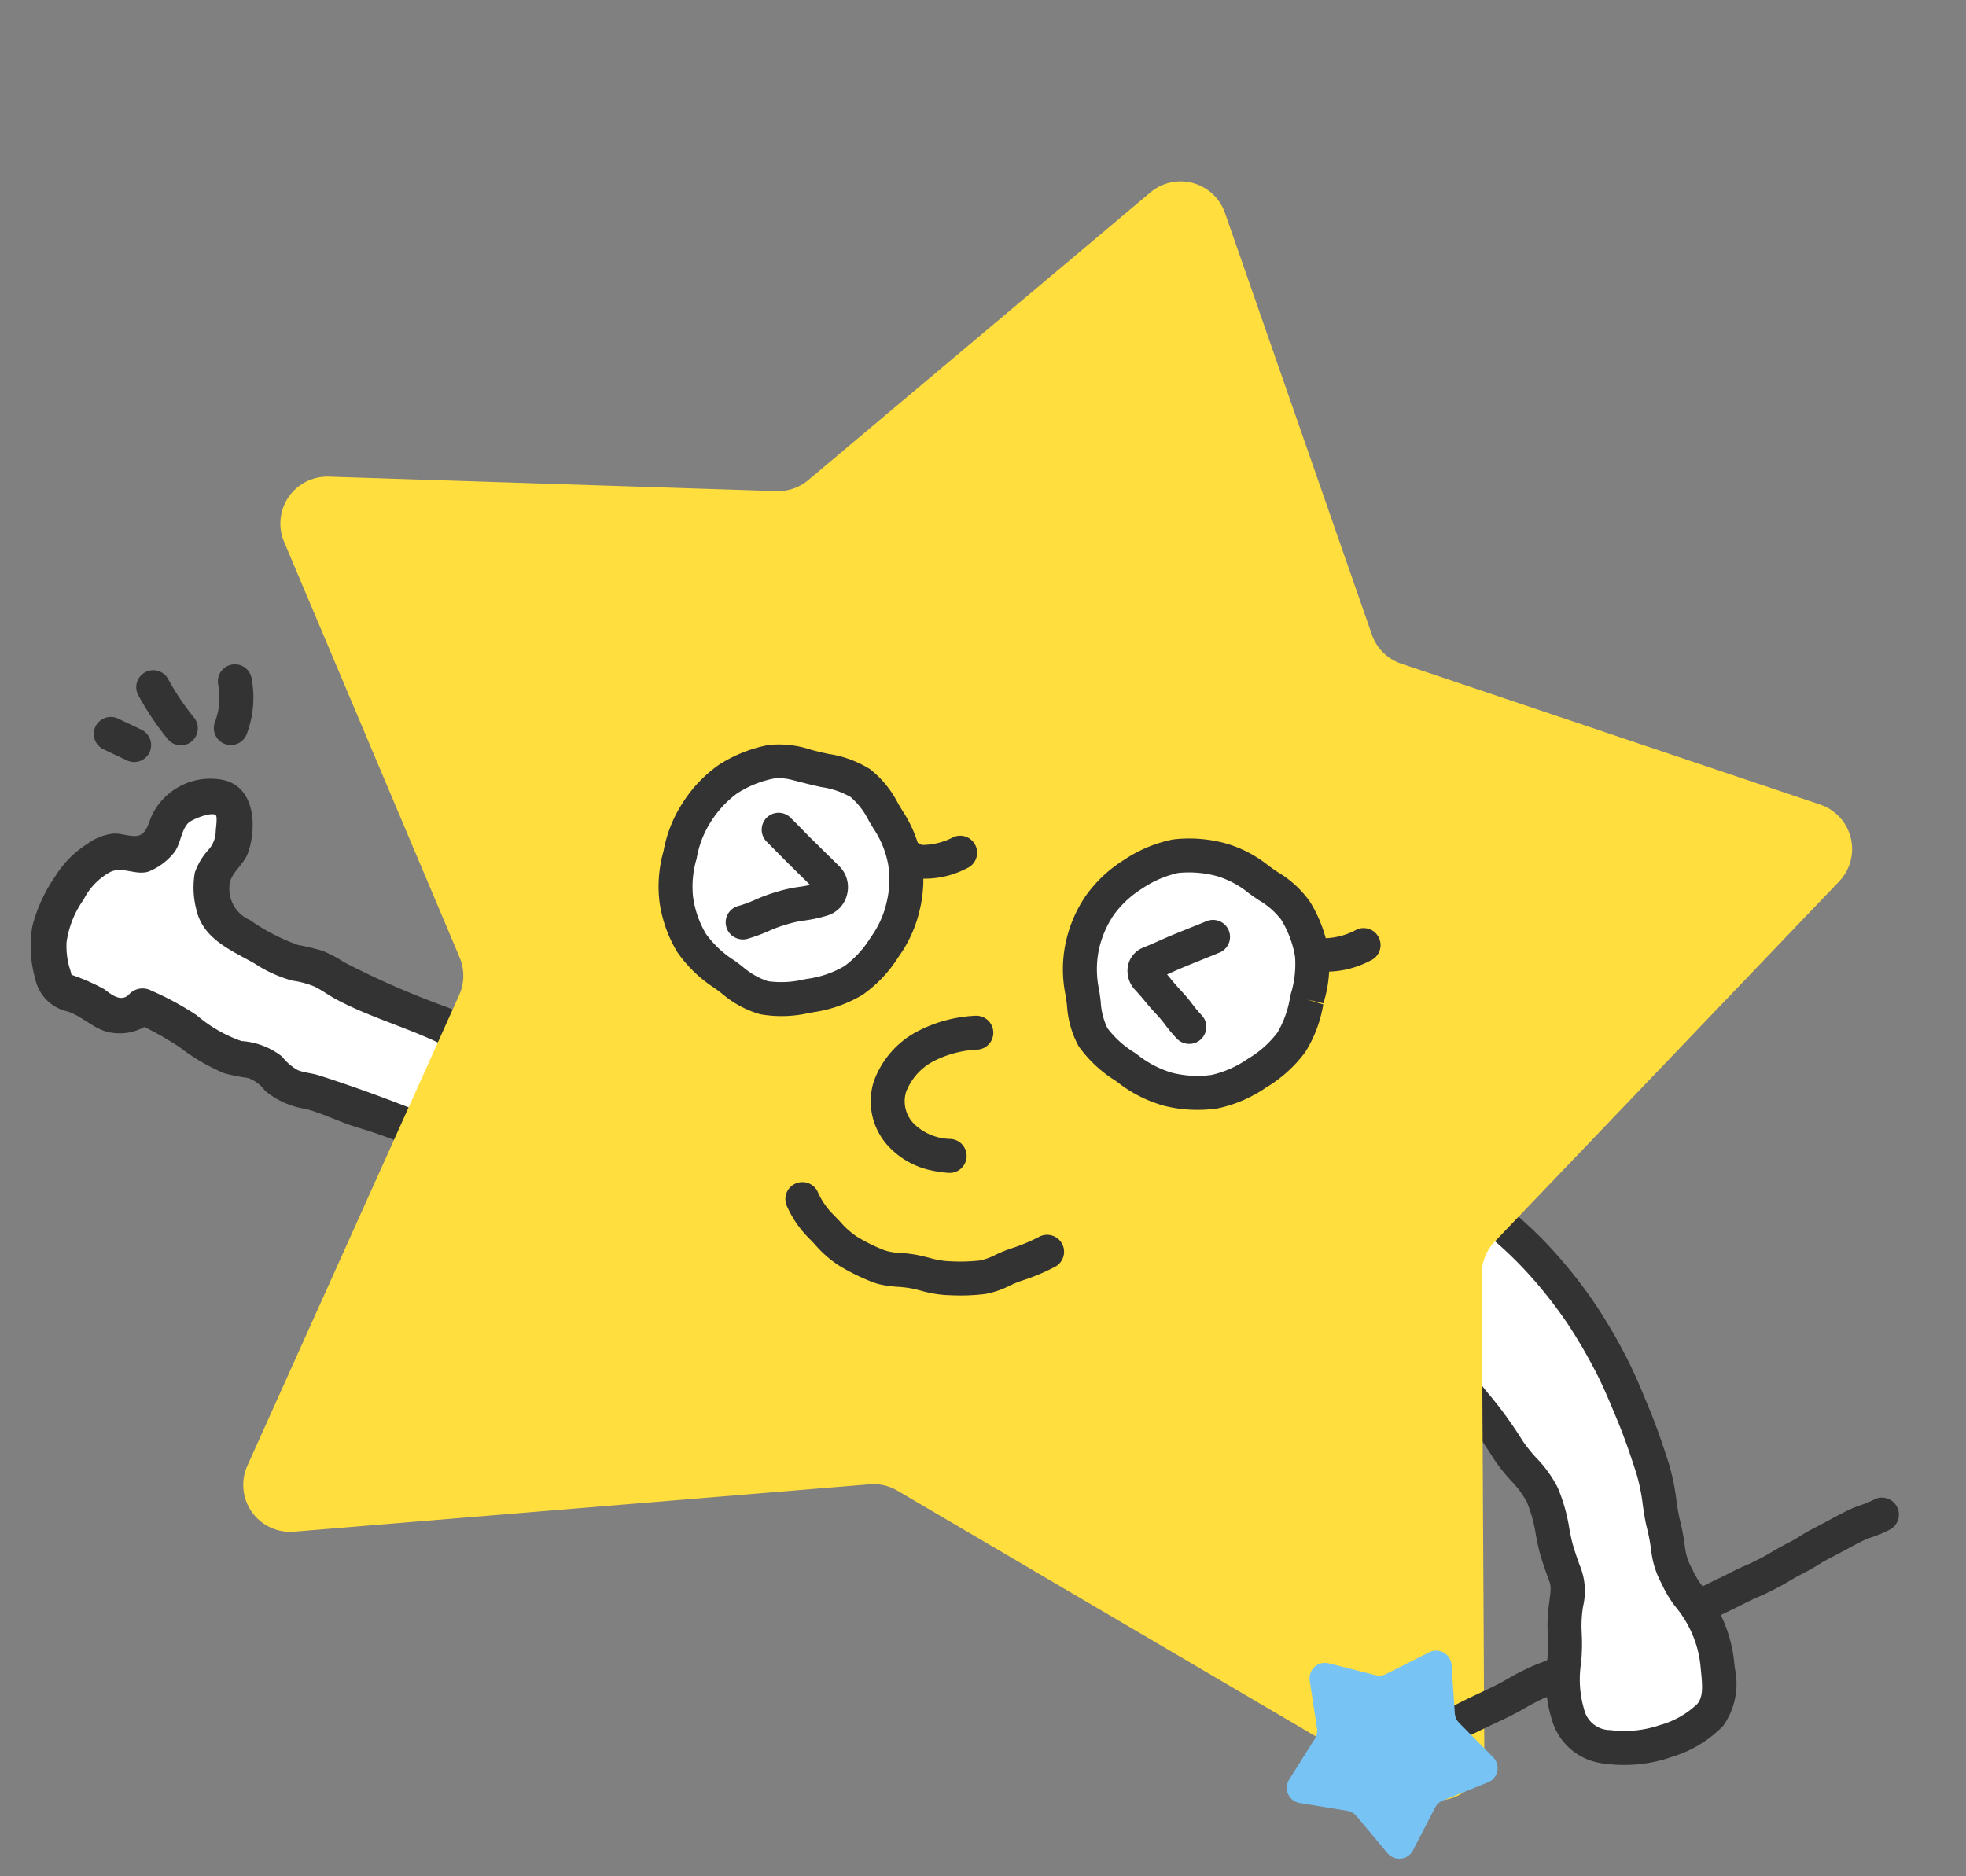 <svg xmlns="http://www.w3.org/2000/svg" width="126.566" height="120.807" viewBox="0 0 126.566 120.807">
  <rect x="0" y="0" width="126.566" height="120.807" fill="#808080" stroke="none"/>
  <g id="グループ_1160" data-name="グループ 1160" transform="translate(-814.006 36.269) rotate(13)">
    <g id="グループ_277" data-name="グループ 277" transform="translate(800.424 -180.199)">
      <g id="グループ_276" data-name="グループ 276" transform="translate(0 7.451)">
        <path id="パス_269" data-name="パス 269" d="M834.6-143.489c-.673-.14-1.389-.362-2.165-.522-.694-.143-1.444-.2-2.2-.356-.708-.145-1.415-.407-2.157-.56-.717-.147-1.462-.22-2.2-.369s-1.492-.127-2.219-.275-1.455-.344-2.174-.491c-.744-.152-1.436-.485-2.145-.631-.755-.155-1.565.081-2.259-.062-.775-.16-1.473-.467-2.145-.607a9.129,9.129,0,0,1-2.127-.747,2.5,2.5,0,0,1-1.223-1.683c-.419-1.3-.326-1.29.284-2.516a2.662,2.662,0,0,0,.127-1.832c-.116-.707-.26-1.5-.825-1.741a2.391,2.391,0,0,0-1.939.362,2.8,2.8,0,0,0-1.287,1.186,10.428,10.428,0,0,0-.308,1.749c-.067.258-.786,1.26-1.076,1.319-.679.139-1.473-.02-2.06.346a6.44,6.44,0,0,0-1.427,1.536,5.651,5.651,0,0,0-.728,1.882,5.434,5.434,0,0,0-.443,1.934,5.993,5.993,0,0,0,.334,1.993,5.746,5.746,0,0,0,.975,1.8c.262.3,1.017.224,1.873.336.644.084,1.338.7,1.972.654a2.209,2.209,0,0,0,1.769-.981c.679.2,1.408.251,2.089.437s1.3.615,1.982.79,1.342.467,2.029.632,1.487-.162,2.177-.008,1.258.866,1.95,1.01,1.447-.022,2.141.111,1.407.157,2.1.28,1.417.071,2.114.183,1.4.185,2.095.287,1.371.381,2.071.472,1.369.442,2.071.522,1.449-.277,2.151-.208" transform="translate(-800.764 157.138)" fill="#fff"/>
        <g id="グループ_275" data-name="グループ 275">
          <path id="パス_270" data-name="パス 270" d="M834.571-144.948c-1.085-.241-2.14-.531-3.242-.7-1.24-.186-2.41-.586-3.639-.81a54.6,54.6,0,0,1-7.161-1.335,8.748,8.748,0,0,0-1.538-.409,14.969,14.969,0,0,0-1.621-.012,12.9,12.9,0,0,1-3.386-.867A2.188,2.188,0,0,1,812.2-151c-.108-.759.6-1.461.692-2.253.2-1.708-.482-4.22-2.559-4.228a4.171,4.171,0,0,0-4.041,3.4c-.078.592-.089,1.2-.668,1.376-.471.143-1.015.031-1.5.194a3.549,3.549,0,0,0-1.446,1.014A6.523,6.523,0,0,0,801.142-149a9.89,9.89,0,0,0-.712,3.431,7.588,7.588,0,0,0,.955,3.308,2.713,2.713,0,0,0,2.47,1.555c1.118.1,2.041.83,3.179.689a3.275,3.275,0,0,0,2.461-1.513l-1.307.531a20.5,20.5,0,0,1,3.222.909,12.991,12.991,0,0,0,3.179.993,12.825,12.825,0,0,0,1.57-.047,2.3,2.3,0,0,1,1.24.548,5.326,5.326,0,0,0,2.857.557c1.14.046,2.271.326,3.411.412a30.59,30.59,0,0,1,3.374.383c1.082.2,2.169.491,3.226.8,1.139.328,2.069-.023,3.2,0a1.158,1.158,0,0,0,0-2.314,12,12,0,0,0-1.539.179,3.535,3.535,0,0,1-1.488-.234,23.439,23.439,0,0,0-3.133-.715c-2.224-.338-4.5-.622-6.746-.807-.458-.038-.929.044-1.383-.02a3.354,3.354,0,0,1-1.2-.628,4.723,4.723,0,0,0-2.767-.383,8.99,8.99,0,0,1-3.188-.974,19.132,19.132,0,0,0-3.217-.887,1.182,1.182,0,0,0-1.307.532c-.385.692-1.162.275-1.668.056a13.24,13.24,0,0,0-2.356-.433c.237.057.286.366.059-.1-.084-.174-.2-.336-.282-.51a5.08,5.08,0,0,1-.447-1.366,6.223,6.223,0,0,1,.456-2.909,4.1,4.1,0,0,1,1.267-2.112c.674-.552,1.641-.144,2.39-.58a3.976,3.976,0,0,0,1.282-1.459c.375-.671.138-1.535.51-2.162.163-.274,1.313-1.081,1.622-.892.129.079.192.812.221.99a1.842,1.842,0,0,1-.152,1.223,4.272,4.272,0,0,0-.557,1.69,5.639,5.639,0,0,0,.664,2.358c.833,1.68,2.744,1.992,4.376,2.47a8.6,8.6,0,0,0,2.65.538,5.738,5.738,0,0,1,1.473.052c.519.12,1.012.344,1.526.483,2.277.615,4.607.727,6.9,1.212,2.177.459,4.346.956,6.52,1.439,1.451.322,2.071-1.909.615-2.231Z" transform="translate(-800.424 157.481)" fill="#333"/>
        </g>
      </g>
      <path id="パス_271" data-name="パス 271" d="M812.4-161.965a1.044,1.044,0,0,1-.154-.011,1.093,1.093,0,0,1-.93-1.234,4.421,4.421,0,0,0-.343-2.4,1.094,1.094,0,0,1,.562-1.441,1.093,1.093,0,0,1,1.441.561,6.617,6.617,0,0,1,.506,3.581A1.093,1.093,0,0,1,812.4-161.965Z" transform="translate(-802.814 167.141)" fill="#333"/>
      <path id="パス_272" data-name="パス 272" d="M807.778-160.765a1.083,1.083,0,0,1-.665-.226,18.232,18.232,0,0,1-2.48-2.322,1.093,1.093,0,0,1,.088-1.543,1.092,1.092,0,0,1,1.543.088,16.049,16.049,0,0,0,2.18,2.043,1.094,1.094,0,0,1,.2,1.533A1.091,1.091,0,0,1,807.778-160.765Z" transform="translate(-801.323 166.682)" fill="#333"/>
      <path id="パス_273" data-name="パス 273" d="M804.5-157.987a1.089,1.089,0,0,1-.247-.029c-.265-.061-.533-.119-.8-.177s-.551-.12-.827-.183a1.093,1.093,0,0,1-.819-1.311,1.1,1.1,0,0,1,1.311-.82c.266.062.533.12.8.177s.552.12.827.184a1.094,1.094,0,0,1,.82,1.311A1.094,1.094,0,0,1,804.5-157.987Z" transform="translate(-800.732 165.63)" fill="#333"/>
    </g>
    <g id="グループ_278" data-name="グループ 278" transform="translate(890.459 -165.691)">
      <path id="パス_274" data-name="パス 274" d="M918.637-137.664a24.672,24.672,0,0,1,3.3,1.4,23.535,23.535,0,0,1,2.885,2.256,24.442,24.442,0,0,1,2.73,2.37c.929.917,2.152,1.471,2.838,2.37A22.834,22.834,0,0,1,932.1-126c1.1,1.945,1.2,1.456,1.378,3.277s.425,1.68.7,3.591a7.7,7.7,0,0,0,1.054,3.361,2.813,2.813,0,0,0,3,1.369,8.112,8.112,0,0,0,3.459-1.19,6.978,6.978,0,0,0,2.417-2.279c.553-1.06.08-2.213-.253-3.213a8.02,8.02,0,0,0-1.549-2.747c-1.147-1.3-1.269-.987-2.275-2.249-1.122-1.407-.657-1.2-1.652-3.173-.467-.926-.779-2.148-1.473-3.3-.578-.96-1.216-2.008-1.954-3.041-.672-.939-1.373-1.951-2.179-2.89a35.335,35.335,0,0,0-2.489-2.64,30.021,30.021,0,0,0-2.8-2.313,25.691,25.691,0,0,0-3.077-1.935,24.161,24.161,0,0,0-3.514-1.286c-.936,1.226-.548,1.5-.955,2.984a19.922,19.922,0,0,1-.77,2.972A4.439,4.439,0,0,0,918.637-137.664Z" transform="translate(-917.474 147.951)" fill="#fff"/>
      <path id="パス_275" data-name="パス 275" d="M937.334-113.651a3.893,3.893,0,0,1-3.318-1.878,8.659,8.659,0,0,1-1.242-3.833,11.165,11.165,0,0,0-.336-1.6,10.041,10.041,0,0,1-.373-2.038c-.1-1.015-.1-1.026-.464-1.575-.187-.286-.438-.666-.778-1.27-.212-.376-.389-.774-.575-1.195a9.488,9.488,0,0,0-1.051-1.945,6.181,6.181,0,0,0-1.278-1.084,11.774,11.774,0,0,1-1.459-1.172,23.227,23.227,0,0,0-2.609-2.267c-.392-.288-.754-.609-1.1-.92a8.733,8.733,0,0,0-1.644-1.25,23.316,23.316,0,0,0-3.157-1.334l-.644-.229-.076-.678a4.792,4.792,0,0,1,.4-3.054l.2-.507a6.393,6.393,0,0,0,.424-1.481c.059-.326.132-.732.31-1.384a6.47,6.47,0,0,0,.2-1.05,4.034,4.034,0,0,1,.945-2.309l.477-.625.745.253c.293.1.6.2.9.293a16.2,16.2,0,0,1,2.773,1.064,26.4,26.4,0,0,1,3.209,2.019,30.937,30.937,0,0,1,2.9,2.4,35.62,35.62,0,0,1,2.568,2.722c.741.862,1.378,1.757,1.994,2.623l.246.344c.745,1.043,1.371,2.068,2,3.113a13.987,13.987,0,0,1,1.038,2.246c.161.413.312.8.474,1.125a15.213,15.213,0,0,1,.732,1.66,3.738,3.738,0,0,0,.8,1.324,5.071,5.071,0,0,0,.955.971,9.106,9.106,0,0,1,1.286,1.239,9.115,9.115,0,0,1,1.765,3.122l.081.238a4.684,4.684,0,0,1,.1,3.827,7.751,7.751,0,0,1-2.792,2.69,9.205,9.205,0,0,1-3.893,1.354A5.126,5.126,0,0,1,937.334-113.651Zm-18-25.186a23.553,23.553,0,0,1,2.789,1.222,10.638,10.638,0,0,1,2.075,1.548c.327.291.636.565.946.794A25.324,25.324,0,0,1,928-132.8a9.654,9.654,0,0,0,1.195.949,7.78,7.78,0,0,1,1.743,1.536,11.261,11.261,0,0,1,1.313,2.387c.164.371.319.721.48,1.005.307.544.532.887.7,1.145a4.3,4.3,0,0,1,.814,2.565,7.986,7.986,0,0,0,.3,1.664,13.119,13.119,0,0,1,.393,1.874,6.823,6.823,0,0,0,.866,2.889,1.728,1.728,0,0,0,1.948.916,7.06,7.06,0,0,0,3.027-1.027,5.7,5.7,0,0,0,2.04-1.866c.272-.521.083-1.173-.236-2.11l-.085-.251a6.919,6.919,0,0,0-1.332-2.37,7.017,7.017,0,0,0-1.017-.98,7.158,7.158,0,0,1-1.293-1.31,5.77,5.77,0,0,1-1.137-1.918,12.739,12.739,0,0,0-.637-1.444c-.209-.416-.379-.854-.56-1.318a12.172,12.172,0,0,0-.873-1.911c-.606-1.007-1.208-1.992-1.907-2.97l-.247-.347c-.589-.825-1.2-1.679-1.872-2.467a34.163,34.163,0,0,0-2.411-2.558,28.928,28.928,0,0,0-2.7-2.228,24.721,24.721,0,0,0-2.944-1.851,14.659,14.659,0,0,0-2.4-.907l-.123-.039a2.519,2.519,0,0,0-.12.606,8.7,8.7,0,0,1-.257,1.363,12,12,0,0,0-.268,1.193,8.519,8.519,0,0,1-.538,1.885l-.211.53A2.676,2.676,0,0,0,919.336-138.836Z" transform="translate(-917.15 148.333)" fill="#333"/>
    </g>
    <path id="パス_276" data-name="パス 276" d="M885.356-197.106l28.319,2.775a3.02,3.02,0,0,1,2.3,4.549L899.591-162.2a3.022,3.022,0,0,0-.343,2.238l7.1,30.008a3.02,3.02,0,0,1-3.843,3.577l-36.776-11.548a3.027,3.027,0,0,0-1.823,0l-35.432,11.312a3.021,3.021,0,0,1-3.881-3.465l6.469-32.6a3.019,3.019,0,0,0-.516-2.358l-17.032-23.537a3.02,3.02,0,0,1,1.863-4.734l28.291-5.577a3.02,3.02,0,0,0,1.83-1.148l17.3-23.009a3.02,3.02,0,0,1,4.969.206L883.095-198.5A3.02,3.02,0,0,0,885.356-197.106Z" transform="translate(-2.862 0)" fill="#ffde3e"/>
    <g id="グループ_282" data-name="グループ 282" transform="translate(865.489 -183.293)">
      <g id="グループ_279" data-name="グループ 279">
        <path id="パス_277" data-name="パス 277" d="M901.056-162.207a7.6,7.6,0,0,1-.36,2.917,7.627,7.627,0,0,1-1.7,2.424,7.738,7.738,0,0,1-2.392,1.779,7.809,7.809,0,0,1-2.949.528,7.55,7.55,0,0,1-2.867-.727,7.809,7.809,0,0,1-2.6-1.454,7.771,7.771,0,0,1-1.322-2.655,7.224,7.224,0,0,1-.669-2.812,7.467,7.467,0,0,1,.494-2.885,7.554,7.554,0,0,1,1.635-2.444,7.686,7.686,0,0,1,2.4-1.75,7.7,7.7,0,0,1,2.933-.447,7.262,7.262,0,0,1,2.8.765,7.6,7.6,0,0,1,2.6,1.358,7.74,7.74,0,0,1,1.646,2.484A7.612,7.612,0,0,1,901.056-162.207Z" transform="translate(-885.102 170.828)" fill="#fff"/>
        <path id="パス_278" data-name="パス 278" d="M893.329-153.791a8.589,8.589,0,0,1-3.286-.81l-.176-.073a8.154,8.154,0,0,1-2.778-1.617,6.222,6.222,0,0,1-1.317-2.377c-.078-.213-.157-.425-.242-.632a8.231,8.231,0,0,1-.752-3.231,8.516,8.516,0,0,1,.577-3.3,8.618,8.618,0,0,1,1.871-2.8,8.771,8.771,0,0,1,2.753-1.987,8.811,8.811,0,0,1,3.35-.531,7.825,7.825,0,0,1,3.066.785l.154.064c.171.071.343.138.517.205a6.679,6.679,0,0,1,2.44,1.39,8.832,8.832,0,0,1,1.883,2.837,8.188,8.188,0,0,1,.438,3.229v.11h-1.093l1.093.072a8.267,8.267,0,0,1-.444,3.265,8.7,8.7,0,0,1-1.939,2.777A8.687,8.687,0,0,1,896.7-154.4,8.885,8.885,0,0,1,893.329-153.791Zm0-15.174a6.851,6.851,0,0,0-2.514.364,6.789,6.789,0,0,0-2.042,1.513,6.431,6.431,0,0,0-1.4,2.091,6.409,6.409,0,0,0-.411,2.465,6.279,6.279,0,0,0,.585,2.393c.1.233.185.473.275.713a4.47,4.47,0,0,0,.811,1.587,6.364,6.364,0,0,0,2.066,1.143l.18.074a6.628,6.628,0,0,0,2.449.643,6.71,6.71,0,0,0,2.531-.444,6.8,6.8,0,0,0,2.037-1.542,6.576,6.576,0,0,0,1.466-2.069,6.622,6.622,0,0,0,.277-2.427v-.183a6.526,6.526,0,0,0-.271-2.39,6.622,6.622,0,0,0-1.409-2.129,4.934,4.934,0,0,0-1.685-.9c-.189-.073-.377-.147-.563-.224l-.156-.065A5.943,5.943,0,0,0,893.329-168.965Z" transform="translate(-884.778 171.152)" fill="#333"/>
      </g>
      <g id="グループ_280" data-name="グループ 280" transform="translate(4.235 4.962)">
        <path id="パス_279" data-name="パス 279" d="M894.992-156.54a1.09,1.09,0,0,1-.612-.187,9.678,9.678,0,0,1-.91-.685,7.966,7.966,0,0,0-.734-.552c-.454-.308-.671-.476-.89-.643-.189-.147-.379-.294-.774-.562a1.775,1.775,0,0,1-.8-1.441,1.6,1.6,0,0,1,.7-1.338c.435-.307.647-.468.859-.629.228-.173.455-.346.921-.676s.688-.482.919-.643.448-.31.889-.622a1.094,1.094,0,0,1,1.524.263,1.093,1.093,0,0,1-.263,1.523c-.45.318-.679.476-.9.632s-.451.313-.9.632c-.435.307-.647.468-.859.629l-.312.235c.135.1.242.183.35.265.19.147.38.294.776.562a9.863,9.863,0,0,1,.909.685,7.843,7.843,0,0,0,.734.552,1.092,1.092,0,0,1,.293,1.518A1.091,1.091,0,0,1,894.992-156.54Z" transform="translate(-890.269 164.718)" fill="#333"/>
      </g>
      <g id="グループ_281" data-name="グループ 281" transform="translate(14.711 3.294)">
        <path id="パス_280" data-name="パス 280" d="M905.267-164.321c.695.324,1.929-.43,2.914-1.143" transform="translate(-904.174 166.557)" fill="#fff"/>
        <path id="パス_281" data-name="パス 281" d="M905.326-163.473a1.97,1.97,0,0,1-.845-.182,1.094,1.094,0,0,1-.529-1.453,1.1,1.1,0,0,1,1.395-.553,4.53,4.53,0,0,0,1.869-1.013,1.093,1.093,0,0,1,1.526.244,1.093,1.093,0,0,1-.245,1.527A6.082,6.082,0,0,1,905.326-163.473Z" transform="translate(-903.85 166.882)" fill="#333"/>
      </g>
    </g>
    <g id="グループ_286" data-name="グループ 286" transform="translate(838.933 -183.173)">
      <g id="グループ_283" data-name="グループ 283">
        <path id="パス_282" data-name="パス 282" d="M866.5-162.172a7.225,7.225,0,0,1-.569,2.828,7.533,7.533,0,0,1-1.462,2.538,7.589,7.589,0,0,1-2.491,1.575,7.684,7.684,0,0,1-2.875.81,7.615,7.615,0,0,1-2.837-.9,7.5,7.5,0,0,1-2.515-1.5,7.566,7.566,0,0,1-1.574-2.484,7.375,7.375,0,0,1-.412-2.869,7.352,7.352,0,0,1,.417-2.867,7.727,7.727,0,0,1,1.486-2.569,7.917,7.917,0,0,1,2.47-1.724,7.872,7.872,0,0,1,2.966-.22,7.74,7.74,0,0,1,2.943.276,7.6,7.6,0,0,1,2.261,1.9,7.253,7.253,0,0,1,1.655,2.363A7.269,7.269,0,0,1,866.5-162.172Z" transform="translate(-850.674 170.674)" fill="#fff"/>
        <path id="パス_283" data-name="パス 283" d="M858.781-153.651a6.585,6.585,0,0,1-2.73-.757c-.177-.079-.352-.158-.525-.23a8.549,8.549,0,0,1-2.87-1.733,8.559,8.559,0,0,1-1.811-2.838,8.334,8.334,0,0,1-.495-3.287,8.42,8.42,0,0,1,.5-3.286,8.643,8.643,0,0,1,1.723-2.922,9.05,9.05,0,0,1,2.825-1.962,6.474,6.474,0,0,1,2.73-.318c.218.007.438.015.654.015l.5-.005a6.978,6.978,0,0,1,2.862.364,6.684,6.684,0,0,1,2.229,1.736c.129.135.257.27.387.4a8.265,8.265,0,0,1,1.89,2.717,8.351,8.351,0,0,1,.623,3.26,8.325,8.325,0,0,1-.653,3.247,8.45,8.45,0,0,1-1.7,2.893,8.564,8.564,0,0,1-2.845,1.812l-.212.089A7.929,7.929,0,0,1,858.781-153.651Zm-1.368-15.161a3.163,3.163,0,0,0-1.178.166,6.791,6.791,0,0,0-2.117,1.487,6.739,6.739,0,0,0-1.249,2.214,6.324,6.324,0,0,0-.333,2.448,6.3,6.3,0,0,0,.328,2.45,6.446,6.446,0,0,0,1.337,2.13,6.589,6.589,0,0,0,2.162,1.259c.193.08.387.167.584.256a4.8,4.8,0,0,0,1.834.564,6.2,6.2,0,0,0,2.239-.635l.217-.091a6.449,6.449,0,0,0,2.136-1.339,6.609,6.609,0,0,0,1.226-2.183,6.088,6.088,0,0,0,.487-2.41,6.206,6.206,0,0,0-.458-2.423,6.177,6.177,0,0,0-1.417-2.008c-.143-.143-.284-.291-.424-.439a4.918,4.918,0,0,0-1.483-1.223,5.332,5.332,0,0,0-1.991-.2q-.63.009-1.257-.01C857.836-168.8,857.619-168.812,857.412-168.812Z" transform="translate(-850.35 170.998)" fill="#333"/>
      </g>
      <g id="グループ_284" data-name="グループ 284" transform="translate(4.901 4.404)">
        <path id="パス_284" data-name="パス 284" d="M857.8-156.763a1.092,1.092,0,0,1-.952-.555,1.092,1.092,0,0,1,.412-1.489,8.05,8.05,0,0,0,1.009-.659,10.6,10.6,0,0,1,1.236-.805,8.947,8.947,0,0,1,1.355-.643c.2-.077.377-.147.623-.269l-.5-.309c-.242-.147-.481-.293-.962-.59s-.719-.449-.957-.6-.462-.294-.926-.582a1.093,1.093,0,0,1-.354-1.5,1.092,1.092,0,0,1,1.5-.354c.476.295.714.446.95.6s.464.3.932.585.71.437.949.582l.947.581a1.9,1.9,0,0,1,.881,1.653,1.861,1.861,0,0,1-.936,1.607,8.953,8.953,0,0,1-1.355.642,6.938,6.938,0,0,0-1.069.508,8.113,8.113,0,0,0-1.009.658,10.479,10.479,0,0,1-1.236.806A1.088,1.088,0,0,1,857.8-156.763Zm4.114-4.157h0Z" transform="translate(-856.703 165.288)" fill="#333"/>
      </g>
      <g id="グループ_285" data-name="グループ 285" transform="translate(14.597 3.221)">
        <path id="パス_285" data-name="パス 285" d="M870.693-164.323c.694.324,1.954-.367,2.939-1.081" transform="translate(-869.599 166.498)" fill="#fff"/>
        <path id="パス_286" data-name="パス 286" d="M870.779-163.471a2.028,2.028,0,0,1-.872-.186,1.093,1.093,0,0,1-.529-1.453,1.091,1.091,0,0,1,1.407-.548h0a4.367,4.367,0,0,0,1.882-.956,1.092,1.092,0,0,1,1.526.245,1.093,1.093,0,0,1-.244,1.526A5.844,5.844,0,0,1,870.779-163.471Zm.051-2.167Z" transform="translate(-869.275 166.822)" fill="#333"/>
      </g>
    </g>
    <path id="パス_287" data-name="パス 287" d="M876.658-142.1a5.222,5.222,0,0,1-2.938-.831,4.238,4.238,0,0,1-1.945-3.95,5.9,5.9,0,0,1,1.962-3.7,8.958,8.958,0,0,1,3.43-1.85,1.1,1.1,0,0,1,1.373.712,1.094,1.094,0,0,1-.713,1.372,6.833,6.833,0,0,0-2.6,1.365,3.784,3.784,0,0,0-1.276,2.3,2.06,2.06,0,0,0,.98,1.928,3.454,3.454,0,0,0,2.508.4,1.1,1.1,0,0,1,1.25.91,1.093,1.093,0,0,1-.911,1.25A7.156,7.156,0,0,1,876.658-142.1Z" transform="translate(-16.312 -16.41)" fill="#333"/>
    <path id="パス_288" data-name="パス 288" d="M873.989-130.434a3.783,3.783,0,0,1-.5-.032,13.432,13.432,0,0,1-2.4-.563,7.285,7.285,0,0,1-1.784-.96c-.137-.093-.272-.184-.406-.268a6.872,6.872,0,0,1-1.935-1.765,1.094,1.094,0,0,1,.249-1.526,1.093,1.093,0,0,1,1.526.248,4.706,4.706,0,0,0,1.327,1.194c.151.1.3.2.461.3a5.4,5.4,0,0,0,1.252.7,11.167,11.167,0,0,0,2,.471,4.1,4.1,0,0,0,1.038-.073,8.991,8.991,0,0,1,1.024-.11c.263-.009.53,0,.8,0a5.868,5.868,0,0,0,1.256-.057l.139-.029a11.393,11.393,0,0,0,1.86-.484,4.09,4.09,0,0,0,.884-.578,9.122,9.122,0,0,1,.814-.581,11.2,11.2,0,0,0,1.642-1.165,1.093,1.093,0,0,1,1.544.084,1.093,1.093,0,0,1-.085,1.544,13.244,13.244,0,0,1-1.957,1.4,7.232,7.232,0,0,0-.623.448,5.75,5.75,0,0,1-1.424.884,13.252,13.252,0,0,1-2.223.591l-.135.028a7.648,7.648,0,0,1-1.741.1c-.224-.005-.449-.011-.673,0a7.176,7.176,0,0,0-.78.088A7.8,7.8,0,0,1,873.989-130.434Z" transform="translate(-15.169 -20.181)" fill="#333"/>
    <g id="グループ_287" data-name="グループ 287" transform="translate(891.415 -151.777)">
      <path id="パス_289" data-name="パス 289" d="M949.113-120.081a1.091,1.091,0,0,1-.835-.387,1.094,1.094,0,0,1,.129-1.54c.41-.347.621-.514.831-.683s.394-.314.78-.639c.424-.359.648-.525.871-.691.2-.146.393-.291.764-.605s.549-.484.726-.653c.2-.193.4-.385.826-.744.365-.309.535-.478.7-.647.2-.2.4-.4.833-.764.389-.329.579-.5.77-.667s.4-.356.81-.7a7.191,7.191,0,0,1,.979-.71,5.016,5.016,0,0,0,.717-.521,1.093,1.093,0,0,1,1.54.129,1.092,1.092,0,0,1-.129,1.54,7.087,7.087,0,0,1-.978.71,5.152,5.152,0,0,0-.718.521c-.388.329-.578.5-.769.666s-.4.356-.81.7c-.364.309-.535.477-.705.647-.2.2-.4.4-.833.764-.373.316-.55.485-.726.654-.2.192-.4.384-.824.743s-.65.525-.873.692c-.2.145-.392.291-.764.6-.41.347-.62.514-.831.682s-.394.314-.78.64A1.088,1.088,0,0,1,949.113-120.081Z" transform="translate(-925.165 130.294)" fill="#333"/>
      <path id="パス_290" data-name="パス 290" d="M929.81-103.8a1.091,1.091,0,0,1-.848-.4,1.094,1.094,0,0,1,.154-1.538c.4-.326.588-.5.778-.672.211-.193.423-.386.864-.747s.648-.521.866-.693.418-.327.829-.663c.391-.32.577-.494.763-.667.212-.2.424-.4.875-.764a11.027,11.027,0,0,1,.954-.71,8.9,8.9,0,0,0,.792-.588,1.093,1.093,0,0,1,1.538.154,1.092,1.092,0,0,1-.153,1.538,10.994,10.994,0,0,1-.955.71,8.845,8.845,0,0,0-.792.589c-.395.322-.58.5-.768.67-.211.2-.423.395-.87.761-.429.352-.647.522-.866.693s-.418.328-.828.663c-.4.324-.585.5-.774.669-.211.194-.424.386-.867.75A1.086,1.086,0,0,1,929.81-103.8Z" transform="translate(-920.751 125.994)" fill="#333"/>
      <path id="パス_291" data-name="パス 291" d="M918.6-99.224l1.019-2.931a.991.991,0,0,0-.015-.693l-1.146-2.884a.993.993,0,0,1,.943-1.36l3.1.063a.989.989,0,0,0,.655-.228l2.388-1.982a.993.993,0,0,1,1.585.477l.9,2.97a.992.992,0,0,0,.421.552l2.622,1.659a.994.994,0,0,1,.036,1.655l-2.547,1.772a1,1,0,0,0-.4.57l-.767,3.007a.993.993,0,0,1-1.563.545l-2.472-1.875a.994.994,0,0,0-.664-.2l-3.1.2A.993.993,0,0,1,918.6-99.224Z" transform="translate(-918.39 125.532)" fill="#77c3f4"/>
    </g>
  </g>
</svg>
